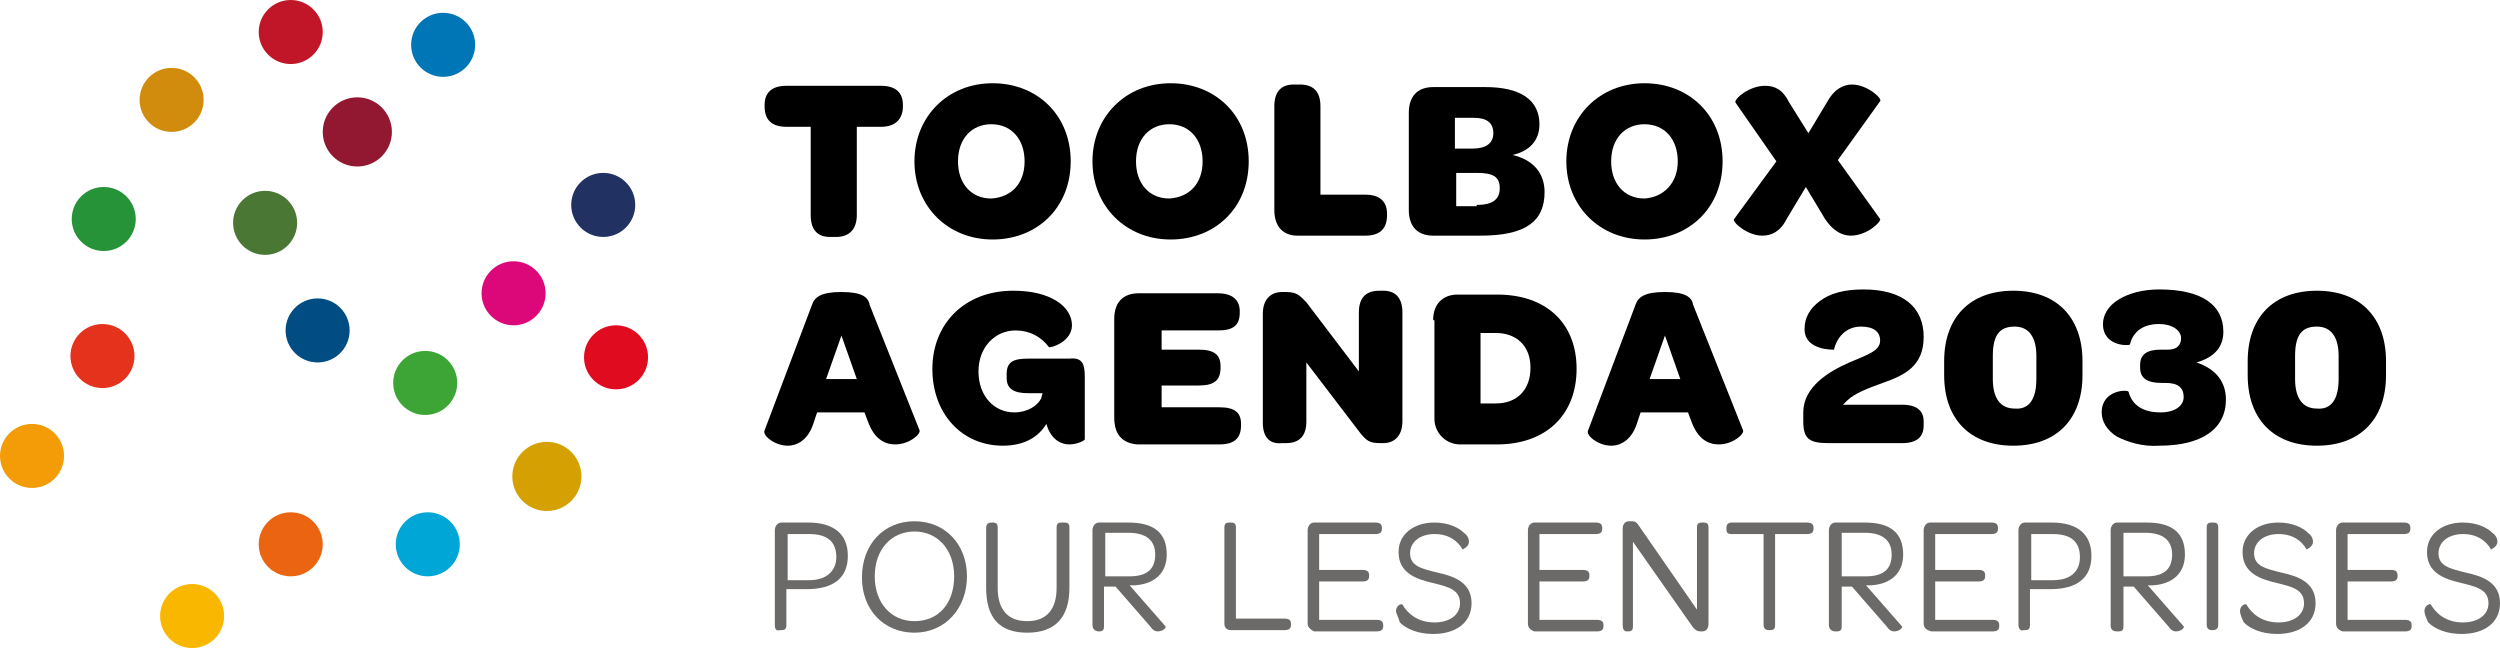<?xml version="1.0" encoding="UTF-8"?>
<svg id="Ebene_2" data-name="Ebene 2" xmlns="http://www.w3.org/2000/svg" viewBox="0 0 195.2 50.6">
  <defs>
    <style>
      .cls-1 {
        fill: #eb6411;
      }

      .cls-2 {
        fill: #203162;
      }

      .cls-3 {
        fill: #d18c0e;
      }

      .cls-4 {
        fill: #4a7734;
      }

      .cls-5 {
        fill: #00a6d6;
      }

      .cls-6 {
        fill: #d5a102;
      }

      .cls-7 {
        fill: #921831;
      }

      .cls-8 {
        fill: #004c83;
      }

      .cls-9 {
        fill: #dc0879;
      }

      .cls-10 {
        fill: #010000;
      }

      .cls-11 {
        fill: #f49c08;
      }

      .cls-12 {
        fill: #c11627;
      }

      .cls-13 {
        fill: #279338;
      }

      .cls-14 {
        fill: #0076b7;
      }

      .cls-15 {
        fill: #3da535;
      }

      .cls-16 {
        fill: #e5321d;
      }

      .cls-17 {
        fill: #6b6a69;
      }

      .cls-18 {
        fill: #e10b20;
      }

      .cls-19 {
        fill: #fab700;
      }
    </style>
  </defs>
  <g id="Ebene_1-2" data-name="Ebene 1">
    <g id="Icon">
      <circle class="cls-11" cx="2.5" cy="35.6" r="2.5"/>
      <circle class="cls-19" cx="15" cy="48.1" r="2.5"/>
      <circle class="cls-16" cx="8" cy="27.8" r="2.5"/>
      <circle class="cls-1" cx="22.7" cy="42.5" r="2.5"/>
      <circle class="cls-13" cx="8.1" cy="17.1" r="2.5"/>
      <circle class="cls-5" cx="33.4" cy="42.5" r="2.5"/>
      <circle class="cls-3" cx="13.4" cy="7.8" r="2.5"/>
      <circle class="cls-6" cx="42.7" cy="37.2" r="2.7"/>
      <circle class="cls-12" cx="22.7" cy="2.5" r="2.5"/>
      <circle class="cls-18" cx="48.1" cy="27.9" r="2.5"/>
      <circle class="cls-14" cx="34.6" cy="3.5" r="2.5"/>
      <circle class="cls-2" cx="47.1" cy="16" r="2.5"/>
      <circle class="cls-7" cx="27.9" cy="10.3" r="2.7"/>
      <circle class="cls-9" cx="40.1" cy="22.9" r="2.5"/>
      <circle class="cls-4" cx="20.7" cy="17.4" r="2.5"/>
      <circle class="cls-8" cx="24.8" cy="25.8" r="2.5"/>
      <circle class="cls-15" cx="33.2" cy="29.9" r="2.5"/>
    </g>
    <g id="Toolbox_Agenda_2030" data-name="Toolbox Agenda 2030">
      <g>
        <path class="cls-10" d="M63.3,9.9h-1.9c-1.1,0-1.7-.5-1.7-1.6v-.1c0-1,.6-1.5,1.7-1.5h7.4c1.1,0,1.7.5,1.7,1.5v.1c0,1-.6,1.6-1.7,1.6h-1.9v6.9c0,1.1-.6,1.7-1.6,1.7h-.5c-1,0-1.5-.6-1.5-1.7v-6.9Z"/>
        <path class="cls-10" d="M71.4,12.6c0-3.5,2.6-6.1,6.1-6.1s6.1,2.5,6.1,6.1-2.6,6.1-6.1,6.1-6.1-2.6-6.1-6.1ZM80,12.6c0-1.7-1-2.9-2.6-2.9-1.5,0-2.6,1.1-2.6,2.9,0,1.7,1,2.9,2.6,2.9,1.6-.1,2.6-1.2,2.6-2.9Z"/>
        <path class="cls-10" d="M85.3,12.6c0-3.5,2.6-6.1,6.1-6.1s6.1,2.5,6.1,6.1-2.6,6.1-6.1,6.1-6.1-2.6-6.1-6.1ZM93.9,12.6c0-1.7-1-2.9-2.6-2.9-1.5,0-2.6,1.1-2.6,2.9,0,1.7,1,2.9,2.6,2.9,1.6-.1,2.6-1.2,2.6-2.9Z"/>
        <path class="cls-10" d="M99.5,16.4v-8.1c0-1.1.5-1.7,1.5-1.7h.5c1,0,1.6.5,1.6,1.7v6.9h3.5c1.1,0,1.7.5,1.7,1.5v.1c0,1-.5,1.6-1.7,1.6h-5.3c-1.1,0-1.8-.7-1.8-2Z"/>
        <path class="cls-10" d="M110,16.4v-7.6c0-1.3.7-2,1.9-2h4.1c2.7,0,4.2,1,4.2,2.9,0,1.3-.8,2.1-2.1,2.4,1.7.4,2.5,1.5,2.5,2.9,0,2.3-1.5,3.4-5,3.4h-3.7c-1.2,0-1.9-.7-1.9-2ZM115,11.6c1,0,1.6-.4,1.6-1.2s-.5-1.2-1.5-1.2h-1.5v2.4s1.4,0,1.4,0ZM115.3,16c1.2,0,1.8-.4,1.8-1.3s-.5-1.2-1.8-1.2h-1.6v2.6h1.6v-.1Z"/>
        <path class="cls-10" d="M122.3,12.6c0-3.5,2.6-6.1,6.1-6.1s6.1,2.5,6.1,6.1-2.6,6.1-6.1,6.1-6.1-2.6-6.1-6.1ZM131,12.6c0-1.7-1-2.9-2.6-2.9-1.5,0-2.6,1.1-2.6,2.9,0,1.7,1,2.9,2.6,2.9,1.5-.1,2.6-1.2,2.6-2.9Z"/>
        <path class="cls-10" d="M138.7,12.6l-3.2-4.6c-.1-.3,1.1-1.3,2.3-1.3.8,0,1.4.3,1.9,1.3l1.5,2.4,1.5-2.5c.5-.9,1.2-1.3,1.9-1.3,1.2,0,2.4,1.1,2.2,1.3l-3.3,4.6,3.3,4.6c.1.2-1,1.3-2.3,1.3-.7,0-1.4-.4-2-1.3l-1.5-2.5-1.5,2.5c-.5,1-1.2,1.3-1.9,1.3-1.2,0-2.4-1.1-2.2-1.3l3.3-4.5Z"/>
        <path class="cls-10" d="M59.7,33.6l3.7-9.8c.2-.6.7-1,2.3-1s2.1.4,2.2,1l3.9,9.8c.1.3-.8,1.1-1.9,1.1-.8,0-1.6-.4-2.1-1.7l-.3-.8h-3.7l-.3.9c-.4,1.2-1.2,1.7-2,1.7-1,0-2-.8-1.8-1.2ZM66.9,29.6l-1.2-3.4-1.2,3.4h2.4Z"/>
        <path class="cls-10" d="M84.7,29.4v4.9c0,.1-.6.4-1.2.4s-1.3-.3-1.7-1.3l-.1-.3c-.6,1-1.7,1.7-3.4,1.7-3.2,0-5.5-2.5-5.5-6s2.5-6.1,6.3-6.1c1.5,0,2.6.3,3.4.8s1.2,1.2,1.2,1.9c0,1.3-1.7,1.8-1.8,1.7-.6-.8-1.5-1.3-2.6-1.3-1.6,0-2.9,1.3-2.9,3.2s1.2,3.2,2.8,3.2c1,0,1.8-.5,2.1-1.1,0-.1.1-.3.1-.4h-1.1c-1.1,0-1.7-.3-1.7-1.2v-.3c0-1,.6-1.2,1.7-1.2h3.2c1-.1,1.2.4,1.2,1.4Z"/>
        <path class="cls-10" d="M87,32.6v-7.7c0-1.3.7-2,1.9-2h6.2c1.1,0,1.7.5,1.7,1.4v.1c0,1-.5,1.4-1.7,1.4h-4.4v1.5h2.9c1.2,0,1.7.4,1.7,1.3v.1c0,1-.5,1.4-1.7,1.4h-2.9v1.7h4.5c1.2,0,1.7.4,1.7,1.3v.1c0,1-.5,1.5-1.7,1.5h-6.4c-1.2-.1-1.8-.8-1.8-2.1Z"/>
        <path class="cls-10" d="M98.6,33v-8.5c0-1.1.6-1.7,1.5-1.7h.3c.9,0,1.1.3,1.6.8l4.1,5.4v-4.6c0-1.1.5-1.7,1.6-1.7h.3c1,0,1.5.6,1.5,1.7v8.5c0,1.1-.6,1.7-1.5,1.7h-.2c-.9,0-1.1-.2-1.6-.8l-4.2-5.5v4.6c0,1.1-.5,1.7-1.6,1.7h-.3c-1,.1-1.5-.5-1.5-1.6Z"/>
        <path class="cls-10" d="M111.9,25c0-1.3.8-2,1.9-2h3.1c3.8,0,6.2,2.2,6.2,5.8s-2.4,5.9-6.2,5.9h-2.9c-1.1,0-2-.9-2-2v-7.7h-.1ZM119.5,28.7c0-1.7-1.1-2.7-2.7-2.7h-1.2v5.5h1.2c1.6,0,2.7-1,2.7-2.8Z"/>
        <path class="cls-10" d="M124,33.6l3.7-9.8c.2-.6.7-1,2.3-1s2.1.4,2.2,1l3.9,9.8c.1.3-.8,1.1-1.9,1.1-.8,0-1.6-.4-2.1-1.7l-.3-.8h-3.7l-.3.9c-.4,1.2-1.2,1.7-2,1.7-1,0-2-.8-1.8-1.2ZM131.2,29.6l-1.2-3.4-1.2,3.4h2.4Z"/>
        <path class="cls-10" d="M140.8,32.9v-.7c0-2,2-3.2,3.6-3.9,1.4-.6,2.4-.9,2.4-1.7,0-.7-.5-1.1-1.5-1.1-1.2,0-1.9.9-2.1,1.8,0,0-2.3.1-2.3-1.6,0-.9.4-1.6,1.2-2.2.8-.6,1.9-.9,3.4-.9,3.1,0,4.7,1.4,4.7,3.7s-1.5,3-3.2,3.6c-1.1.4-2.2.8-2.8,1.4-.1.1-.2.2-.3.3h4.6c1.2,0,1.7.5,1.7,1.3v.3c0,.9-.5,1.4-1.7,1.4h-5.7c-1.5,0-2-.3-2-1.7Z"/>
        <path class="cls-10" d="M151.8,29.3v-1.1c0-3.4,2-5.5,5.4-5.5s5.4,2.1,5.4,5.5v1.1c0,3.4-2,5.5-5.4,5.5s-5.4-2.1-5.4-5.5ZM159,29.6v-1.8c0-1.5-.6-2.3-1.7-2.3-1.2,0-1.7.7-1.7,2.3v1.8c0,1.5.6,2.3,1.7,2.3,1.1.1,1.7-.7,1.7-2.3Z"/>
        <path class="cls-10" d="M165.3,34.1c-.8-.5-1.2-1.2-1.2-1.9,0-1.8,2.1-1.8,2.1-1.6.3,1.1,1.2,1.6,2.5,1.6,1.1,0,1.8-.5,1.8-1.2s-.4-1.1-1.4-1.1h-.3c-1.2,0-1.7-.4-1.7-1.2v-.2c0-.8.5-1.2,1.6-1.2h.6c.6,0,1-.3,1-.9s-.7-1.1-1.7-1.1c-1.5,0-2.1.8-2.3,1.6,0,.1-2.1.2-2.1-1.6,0-.7.4-1.4,1.2-1.9s1.9-.8,3.2-.8c3.3,0,5,1.2,5,3.3,0,1.2-.7,2-2.1,2.4,1.5.5,2.3,1.5,2.3,2.9,0,2.3-1.9,3.6-5.2,3.6-1.3.1-2.5-.3-3.3-.7Z"/>
        <path class="cls-10" d="M175.5,29.3v-1.1c0-3.4,2-5.5,5.4-5.5s5.4,2.1,5.4,5.5v1.1c0,3.4-2,5.5-5.4,5.5s-5.4-2.1-5.4-5.5ZM182.6,29.6v-1.8c0-1.5-.6-2.3-1.7-2.3-1.2,0-1.7.7-1.7,2.3v1.8c0,1.5.6,2.3,1.7,2.3,1.1.1,1.7-.7,1.7-2.3Z"/>
      </g>
    </g>
    <g id="fr_-_POUR_LES_ENTREPRISES" data-name="fr - POUR LES ENTREPRISES">
      <g>
        <path class="cls-17" d="M60.5,48.8v-7.4c0-.3.2-.6.5-.6h2.1c2,0,3.1.9,3.1,2.6s-1.1,2.6-3.2,2.6h-1.6v2.8c0,.3-.1.4-.4.4h-.1c-.3.1-.4-.1-.4-.4ZM65.3,43.5c0-1.2-.7-1.8-2.1-1.8h-1.7v3.6h1.7c1.3,0,2.1-.7,2.1-1.8Z"/>
        <path class="cls-17" d="M67.3,45.1c0-2.6,1.7-4.4,4.1-4.4s4.1,1.8,4.1,4.3-1.7,4.4-4.1,4.4-4.1-1.8-4.1-4.3ZM74.5,45c0-2.1-1.3-3.5-3.1-3.5s-3.1,1.4-3.1,3.5,1.3,3.5,3.1,3.5c1.9,0,3.1-1.4,3.1-3.5Z"/>
        <path class="cls-17" d="M77,41.2c0-.3.2-.4.4-.4h.1c.3,0,.4.1.4.4v4.7c0,1.7.8,2.6,2.3,2.6s2.3-.9,2.3-2.6v-4.7c0-.3.1-.4.4-.4h.2c.3,0,.4.1.4.4v4.7c0,2.3-1.1,3.5-3.3,3.5s-3.2-1.2-3.2-3.5c0,0,0-4.7,0-4.7Z"/>
        <path class="cls-17" d="M85.3,48.8v-7.4c0-.3.2-.6.5-.6h2.3c2,0,3,.8,3,2.5,0,1.4-.9,2.3-2.5,2.4h-.4l2.8,3.2c.1.1-.2.4-.6.4-.2,0-.4-.1-.6-.4l-2.7-3.1h-.9v3.1c0,.3-.1.4-.4.4h0c-.3,0-.5-.2-.5-.5ZM88.2,45c1.4,0,2-.6,2-1.7s-.7-1.7-2.1-1.7h-1.8v3.4h1.9Z"/>
        <path class="cls-17" d="M95.6,48.7v-7.5c0-.3.1-.4.4-.4h.1c.3,0,.4.1.4.4v7.1h3.8c.3,0,.5.1.5.4v.1c0,.3-.2.4-.5.4h-4.2c-.3,0-.5-.2-.5-.5Z"/>
        <path class="cls-17" d="M102.1,48.7v-7.3c0-.3.2-.6.5-.6h4.8c.3,0,.5.1.5.4v.1c0,.3-.2.4-.5.4h-4.4v2.8h3.4c.3,0,.5.1.5.4v.1c0,.3-.2.4-.5.4h-3.4v3h4.5c.3,0,.5.1.5.4v.1c0,.3-.2.4-.5.4h-4.9c-.2-.1-.5-.3-.5-.6Z"/>
        <path class="cls-17" d="M109,47.7c0-.4.4-.6.5-.5.4.7,1.2,1.4,2.5,1.4,1.2,0,2-.6,2-1.5,0-1.1-1-1.3-2.2-1.6-1.3-.3-2.6-.8-2.6-2.4,0-1.4,1.2-2.3,2.8-2.3,1.1,0,1.9.4,2.3.8.3.2.4.5.4.7,0,.4-.5.6-.5.6-.4-.7-1.1-1.2-2.2-1.2s-1.9.6-1.9,1.5c0,1,.9,1.2,2.1,1.5,1.4.3,2.7.8,2.7,2.4,0,1.5-1.2,2.4-3,2.4-1.2,0-2.1-.4-2.6-.9-.1-.4-.3-.7-.3-.9Z"/>
        <path class="cls-17" d="M119.3,48.7v-7.3c0-.3.2-.6.5-.6h4.8c.3,0,.5.1.5.4v.1c0,.3-.2.4-.5.4h-4.4v2.8h3.4c.3,0,.5.1.5.4v.1c0,.3-.2.4-.5.4h-3.4v3h4.5c.3,0,.5.1.5.4v.1c0,.3-.2.4-.5.4h-4.9c-.3-.1-.5-.3-.5-.6Z"/>
        <path class="cls-17" d="M126.7,48.8v-7.5c0-.4.2-.6.5-.6h.2c.3,0,.4.1.6.4l4.5,6.5v-6.4c0-.3.1-.4.4-.4h.1c.3,0,.4.1.4.4v7.5c0,.4-.2.6-.5.6h-.1c-.3,0-.4-.1-.6-.3l-4.7-6.7v6.6c0,.3-.1.4-.4.4h-.1c-.2,0-.3-.2-.3-.5Z"/>
        <path class="cls-17" d="M137.7,41.7h-2.5c-.3,0-.4-.1-.4-.4v-.1c0-.3.2-.4.4-.4h5.9c.3,0,.5.1.5.4v.1c0,.3-.2.4-.5.4h-2.5v7.1c0,.3-.1.4-.4.4h-.1c-.3,0-.4-.2-.4-.4v-7.1Z"/>
        <path class="cls-17" d="M142.8,48.8v-7.4c0-.3.2-.6.5-.6h2.3c2,0,3,.8,3,2.5,0,1.4-.9,2.3-2.5,2.4h-.4l2.8,3.2c.1.1-.2.4-.6.4-.2,0-.4-.1-.6-.4l-2.7-3.1h-.8v3.1c0,.3-.1.4-.4.4h-.1c-.3,0-.5-.2-.5-.5ZM145.7,45c1.4,0,2-.6,2-1.7s-.7-1.7-2.1-1.7h-1.8v3.4h1.9Z"/>
        <path class="cls-17" d="M150.2,48.7v-7.3c0-.3.2-.6.5-.6h4.8c.3,0,.5.1.5.4v.1c0,.3-.2.4-.5.4h-4.4v2.8h3.4c.3,0,.5.1.5.4v.1c0,.3-.2.4-.5.4h-3.4v3h4.5c.3,0,.5.1.5.4v.1c0,.3-.2.4-.5.4h-4.8c-.4-.1-.6-.3-.6-.6Z"/>
        <path class="cls-17" d="M157.6,48.8v-7.4c0-.3.2-.6.5-.6h2.1c2,0,3.1.9,3.1,2.6s-1.1,2.6-3.2,2.6h-1.6v2.8c0,.3-.1.4-.4.4h-.1c-.2.1-.4-.1-.4-.4ZM162.4,43.5c0-1.2-.7-1.8-2.1-1.8h-1.7v3.6h1.7c1.4,0,2.1-.7,2.1-1.8Z"/>
        <path class="cls-17" d="M164.8,48.8v-7.4c0-.3.2-.6.5-.6h2.3c2,0,3,.8,3,2.5,0,1.4-.9,2.3-2.5,2.4h-.4l2.8,3.2c.1.1-.2.4-.6.4-.2,0-.4-.1-.6-.4l-2.7-3.1h-.8v3.1c0,.3-.1.4-.4.4h-.1c-.4,0-.5-.2-.5-.5ZM167.6,45c1.4,0,2-.6,2-1.7s-.7-1.7-2.1-1.7h-1.7v3.4h1.8Z"/>
        <path class="cls-17" d="M172.3,41.2c0-.3.1-.4.4-.4h.1c.3,0,.4.1.4.4v7.6c0,.3-.2.4-.4.4h-.1c-.3,0-.4-.2-.4-.4v-7.6Z"/>
        <path class="cls-17" d="M174.9,47.7c0-.4.4-.6.5-.5.4.7,1.2,1.4,2.5,1.4,1.2,0,2-.6,2-1.5,0-1.1-1-1.3-2.2-1.6-1.3-.3-2.6-.8-2.6-2.4,0-1.4,1.2-2.3,2.8-2.3,1.1,0,1.9.4,2.3.8.3.2.4.5.4.7,0,.4-.5.6-.5.6-.4-.7-1.1-1.2-2.2-1.2s-1.9.6-1.9,1.5c0,1,.9,1.2,2.1,1.5,1.4.3,2.7.8,2.7,2.4,0,1.5-1.2,2.4-3,2.4-1.2,0-2.1-.4-2.6-.9-.2-.4-.3-.7-.3-.9Z"/>
        <path class="cls-17" d="M182.4,48.7v-7.3c0-.3.2-.6.5-.6h4.8c.3,0,.5.1.5.4v.1c0,.3-.2.4-.5.4h-4.4v2.8h3.4c.3,0,.5.1.5.4v.1c0,.3-.2.4-.5.4h-3.4v3h4.5c.3,0,.5.1.5.4v.1c0,.3-.2.4-.5.4h-4.9c-.3-.1-.5-.3-.5-.6Z"/>
        <path class="cls-17" d="M189.3,47.7c0-.4.4-.6.5-.5.4.7,1.2,1.4,2.5,1.4,1.2,0,2-.6,2-1.5,0-1.1-1-1.3-2.2-1.6-1.3-.3-2.6-.8-2.6-2.4,0-1.4,1.2-2.3,2.8-2.3,1.1,0,1.9.4,2.3.8.3.2.4.5.4.7,0,.4-.5.6-.5.6-.4-.7-1.1-1.2-2.2-1.2s-1.9.6-1.9,1.5c0,1,.9,1.2,2.1,1.5,1.4.3,2.7.8,2.7,2.4,0,1.5-1.2,2.4-3,2.4-1.2,0-2.1-.4-2.6-.9-.2-.4-.3-.7-.3-.9Z"/>
      </g>
    </g>
  </g>
</svg>